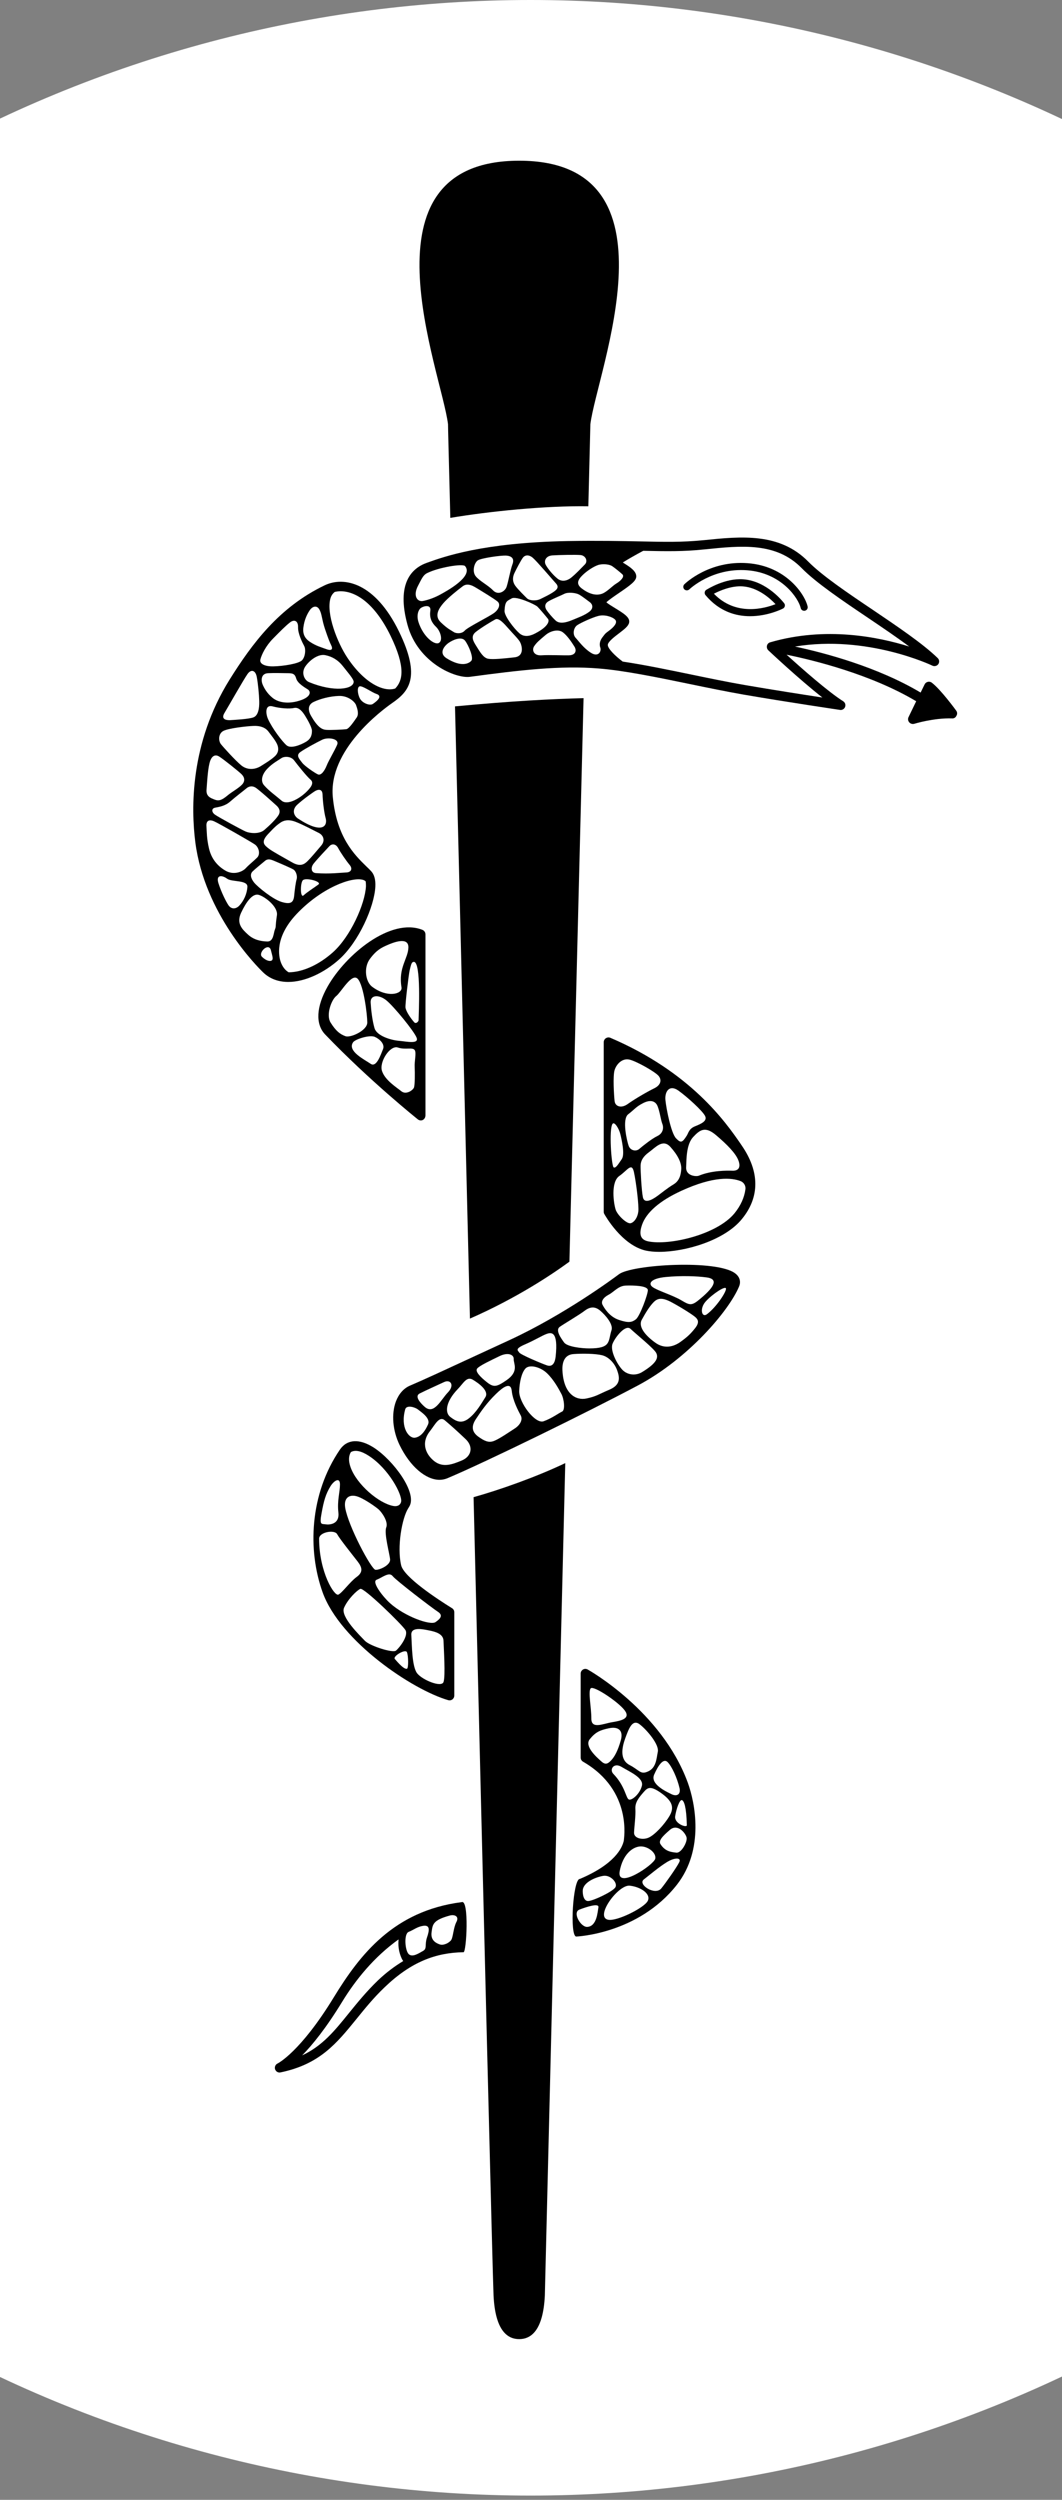 <?xml version="1.0" encoding="utf-8"?>
<!-- Generator: Adobe Illustrator 28.1.0, SVG Export Plug-In . SVG Version: 6.00 Build 0)  -->
<svg version="1.1" id="Layer_2" xmlns="http://www.w3.org/2000/svg" xmlns:xlink="http://www.w3.org/1999/xlink" x="0px" y="0px"
	 viewBox="0 0 120.11 282.48" style="enable-background:new 0 0 120.11 282.48;" xml:space="preserve"> 

<rect x="0" y="0" width="120.11" height="282.48" fill="#808080" stroke="none"/> 

<circle r="141" cx="60" cy="141" fill="white" />
<g id="Layer_3">
</g>
<g>
	<path d="M65.68,195.05"/>
	<path d="M84.5,64.44c3.95,0.3,5.83,3.23,6.06,4.27c0.04,0.19,0.21,0.31,0.39,0.31c0.03,0,0.06,0,0.09-0.01
		c0.22-0.05,0.35-0.27,0.3-0.48c-0.32-1.4-2.47-4.57-6.78-4.89c-4.35-0.33-7.04,2.27-7.16,2.38c-0.16,0.16-0.16,0.41-0.01,0.57
		c0.16,0.16,0.41,0.16,0.57,0.01C77.99,66.57,80.53,64.14,84.5,64.44z"/>
	<path d="M88.76,68.5c0.03-0.12,0-0.24-0.07-0.33c-0.08-0.1-1.93-2.52-4.64-2.71c-2.07-0.15-4.08,1.14-4.17,1.19
		c-0.1,0.06-0.16,0.16-0.18,0.28c-0.02,0.11,0.02,0.23,0.09,0.32c1.56,1.86,3.43,2.38,5.04,2.38c2.06,0,3.69-0.85,3.72-0.86
		C88.66,68.71,88.74,68.61,88.76,68.5z M80.74,67.09c0.65-0.34,1.98-0.92,3.26-0.83c1.72,0.12,3.1,1.36,3.71,2.01
		C86.51,68.74,83.24,69.68,80.74,67.09z"/>
	<path d="M108.15,80.31c-0.07-0.1-1.77-2.42-2.77-3.17c-0.13-0.1-0.3-0.13-0.45-0.09c-0.16,0.04-0.29,0.14-0.36,0.29l-0.45,0.92
		c-4.89-2.91-10.87-4.49-14.21-5.2c8.19-1.35,15.46,2.12,15.54,2.16c0.23,0.11,0.52,0.04,0.67-0.17c0.15-0.22,0.12-0.51-0.07-0.69
		c-1.69-1.64-4.56-3.57-7.34-5.45c-2.83-1.9-5.74-3.87-7.29-5.44c-3.25-3.31-7.62-2.86-11.83-2.43l-0.13,0.01
		c-2.29,0.23-4.27,0.19-7,0.13c-2.11-0.04-4.74-0.1-8.28-0.04c-9.54,0.18-13.94,1.75-15.91,2.46c-1.71,0.61-3.47,2.32-2.18,7.02
		c1.19,4.33,5.49,6.08,7.06,5.86c5.6-0.75,10.23-1.3,14.57-0.94c2.9,0.23,6.67,1.01,10.31,1.76c2.03,0.42,4.13,0.85,6.01,1.18
		c5.16,0.89,10.91,1.73,10.96,1.74c0.03,0,0.05,0.01,0.08,0.01c0.22,0,0.42-0.14,0.5-0.35c0.09-0.24,0-0.5-0.22-0.64
		c-1.71-1.08-4.67-3.69-6.4-5.26c3.1,0.63,9.58,2.23,14.66,5.26l-0.87,1.8c-0.09,0.19-0.06,0.42,0.08,0.58
		c0.1,0.12,0.25,0.19,0.41,0.19c0.05,0,0.11-0.01,0.16-0.02c0.02-0.01,2.24-0.68,4.27-0.61c0.24,0.02,0.4-0.1,0.49-0.28
		C108.29,80.7,108.27,80.48,108.15,80.31z M67.82,63.8c0.46-0.09,1.11-0.04,1.44,0.19c0.33,0.23,0.81,0.62,1.12,0.9
		c0.32,0.28-0.26,0.81-0.68,1.05c-0.42,0.25-1.04,0.93-1.58,1.14s-1.32,0.18-2.32-0.58c-0.69-0.52-0.44-1,0.12-1.54
		C66.49,64.41,67.37,63.88,67.82,63.8z M66.63,69.14c-0.55,0.41-1.23,0.64-1.92,0.93c-0.71,0.3-1.45,0.45-1.87,0.05
		c-0.42-0.39-0.84-0.91-1.01-1.16c-0.17-0.25-0.34-0.71,0.23-1.03c0.57-0.32,1.36-0.62,1.77-0.83c0.41-0.21,1.28-0.12,1.65,0.08
		c0.37,0.2,1,0.7,1.26,0.89C67,68.28,67.18,68.73,66.63,69.14z M62.47,62.76c0.75-0.05,2.6-0.09,3.18-0.04s0.88,0.69,0.49,1.07
		c-0.39,0.39-0.95,1.01-1.56,1.5c-0.42,0.33-1.02,0.5-1.52,0.1c-0.5-0.4-1.06-1.07-1.32-1.53C61.47,63.41,61.72,62.81,62.47,62.76z
		 M59.13,63.03c0.24-0.33,0.69-0.39,1.15,0.02c0.46,0.4,2.18,2.42,2.6,2.88c0.42,0.46,0.04,0.75-0.37,1.02
		c-0.4,0.26-0.88,0.49-1.39,0.74c-0.52,0.25-1.26,0.18-1.53-0.09c-0.26-0.26-1.02-1-1.32-1.42c-0.3-0.42-0.33-0.91-0.09-1.42
		C58.43,64.24,58.89,63.36,59.13,63.03z M54.06,63.31c0.4-0.25,2.58-0.56,3.18-0.53c0.6,0.04,0.97,0.32,0.72,0.98
		c-0.25,0.66-0.46,1.96-0.67,2.56c-0.18,0.52-0.95,0.99-1.53,0.39c-0.58-0.6-1.53-1.05-1.97-1.61
		C53.36,64.53,53.66,63.55,54.06,63.31z M54.05,66.54c0.39,0.24,1.92,1.16,2.24,1.45c0.32,0.29,0.16,0.84-0.39,1.26
		c-0.55,0.42-3,1.62-3.34,2.01c-0.34,0.39-1,0.34-1.26,0.15c-0.26-0.18-0.64-0.31-1.46-1.1c-0.76-0.73-0.19-1.58,0.31-2.16
		c0.5-0.58,1.55-1.43,2.18-1.9C52.94,65.78,53.65,66.31,54.05,66.54z M47.29,66.17c0.38-0.72,0.55-1.18,1.02-1.41
		c1.3-0.65,4.04-1.1,4.29-0.79c0.99,1.18-2.15,2.85-2.78,3.2c-0.63,0.35-1.33,0.61-1.98,0.74S46.67,67.32,47.29,66.17z M49.64,72.65
		c-0.47,0.29-1.76-0.66-2.31-2.35c-0.21-0.65-0.08-1.21,0.16-1.5s1.3-0.61,1.18,0.22c-0.12,0.83,0.17,1.36,0.66,1.83
		C49.82,71.33,50.12,72.36,49.64,72.65z M53.31,74.66c-0.28,0.33-1.14,0.77-2.81-0.28c-0.9-0.57-0.28-1.37,0.23-1.73
		c0.51-0.36,1.46-0.76,1.86-0.26C52.99,72.9,53.59,74.33,53.31,74.66z M58.18,74.28c-1.18,0.13-2.42,0.26-2.97,0.16
		c-0.55-0.11-0.89-0.71-1.4-1.53c-0.26-0.43-0.63-1,0-1.5c0.63-0.5,1.82-1.21,2.21-1.42c0.39-0.21,0.97,0.45,1.5,1.05
		c0.53,0.61,1.08,1.13,1.29,1.5C59.02,72.91,59.36,74.15,58.18,74.28z M58.73,71.55c-0.63-0.56-1.7-1.96-1.67-2.53
		c0.06-1.12,0.29-1.1,0.81-1.4c0.51-0.3,2.65,0.68,2.91,0.93c0.26,0.25,1.03,1.17,1.2,1.39c0.17,0.22,0.05,0.85-1.38,1.6
		C60.17,71.78,59.36,72.12,58.73,71.55z M64.36,74.05c-0.75,0.02-2.21-0.06-3.12,0c-0.91,0.06-1.11-0.62-0.82-1.04
		c0.29-0.42,0.53-0.62,1.29-1.26c0.56-0.47,1.45-0.69,1.96-0.29c0.51,0.39,0.99,1.12,1.28,1.58C65.25,73.49,65.12,74.03,64.36,74.05
		z M68.16,71.98c-0.24,0.3-0.43,0.74-0.27,1.18c0.16,0.44-0.21,1.14-1.05,0.61c-0.84-0.53-1.36-1.29-1.74-1.7
		c-0.38-0.41-0.22-1.16,0.19-1.43c0.42-0.28,1.69-0.86,2.38-1.04c0.68-0.18,1.57,0.08,1.9,0.42c0.33,0.34-0.18,0.87-0.68,1.24
		C68.38,71.64,68.48,71.57,68.16,71.98z M86.9,73.49c0.17,0.16,3.47,3.26,6.11,5.33c-2.15-0.33-5.57-0.86-8.76-1.41
		c-1.86-0.32-3.96-0.75-5.98-1.17c-2.67-0.55-5.41-1.12-7.84-1.48c-0.86-0.64-1.69-1.47-1.69-1.88c0-0.35,0.77-0.94,1.29-1.33
		c0.6-0.46,1.03-0.79,1.12-1.18c0.14-0.6-0.62-1.06-1.58-1.65c-0.33-0.2-0.79-0.48-0.99-0.66c0.24-0.24,0.91-0.7,1.38-1.02
		c1.4-0.95,1.97-1.39,2-1.87c0.03-0.61-0.68-1.08-1.32-1.48c-0.06-0.04-0.13-0.08-0.2-0.13c0.47-0.3,1.41-0.84,2.31-1.32
		c2.62,0.06,4.56,0.09,6.83-0.15l0.13-0.01c4.15-0.43,8.07-0.83,10.96,2.12c1.62,1.65,4.58,3.65,7.45,5.58
		c1.63,1.1,3.29,2.22,4.71,3.28c-3.48-1.09-9.45-2.3-15.72-0.48c-0.19,0.05-0.33,0.2-0.37,0.39C86.7,73.16,86.76,73.36,86.9,73.49z"
		/>
	<path d="M45.12,71.35c-2.7-5.53-6.23-6.26-8.42-5.2c-5.13,2.46-8.18,6.57-10.73,10.64c-4.5,7.22-4.36,14.61-3.88,18.38
		c1.05,8.13,7,14.06,7.67,14.71c0.79,0.76,1.78,1.08,2.84,1.08c1.91,0,4.08-1.05,5.75-2.54c2.22-1.98,3.99-5.97,4.1-8.23
		c0.04-0.78-0.12-1.36-0.46-1.73c-0.16-0.18-0.35-0.36-0.57-0.57c-1.33-1.3-3.34-3.27-3.78-7.82c-0.51-5.31,5.51-9.79,6.72-10.63
		C46.22,78.15,47.67,76.57,45.12,71.35z M35.03,68.96c0.3-0.44,0.79-0.61,1.09-0.09c0.3,0.53,0.25,1.04,0.63,2.19
		c0.39,1.16,0.54,1.51,0.72,1.88c0.18,0.37,0.09,0.65-0.54,0.42c-0.63-0.23-1.19-0.37-1.89-0.84c-0.42-0.28-0.84-0.74-0.73-1.6
		C34.41,70.06,34.73,69.4,35.03,68.96z M33.04,97.45c-0.95-0.54-2.21-1.23-2.59-1.52c-0.55-0.42-0.99-0.74-0.17-1.64
		c0.82-0.89,1.07-1.07,1.42-1.32c0.35-0.25,0.88-0.42,1.69-0.12c0.81,0.3,2.19,1.04,2.68,1.28c0.49,0.25,0.75,0.84,0.26,1.42
		c-0.49,0.58-1.18,1.4-1.53,1.74C34.46,97.63,33.99,98,33.04,97.45z M36.01,99.95c-0.44,0.33-1.23,0.82-1.68,1.23
		c-0.38,0.33-0.38-1.35-0.09-1.7C34.52,99.12,36.45,99.61,36.01,99.95z M33.55,99.35c-0.11,0.38-0.21,1.15-0.28,1.87
		c-0.08,0.79-0.42,1-1.42,0.7c-1-0.3-2.68-1.67-3.11-2.19c-0.42-0.53-0.46-0.97-0.18-1.25c0.28-0.28,1.04-0.89,1.42-1.21
		c0.39-0.32,0.79-0.09,1.34,0.14c0.55,0.23,1.64,0.7,1.89,0.86C33.46,98.44,33.66,98.97,33.55,99.35z M27.78,93.96
		c-0.44-0.19-3.05-1.61-3.46-1.9c-0.4-0.28-0.42-0.7,0-0.79c0.42-0.09,1.11-0.16,1.72-0.7c0.61-0.54,1.53-1.23,1.81-1.47
		c0.28-0.25,0.65-0.33,1.02-0.12c0.37,0.21,2.07,1.75,2.39,2.04c0.32,0.28,0.51,0.67,0.22,1.12c-0.29,0.46-1.04,1.18-1.59,1.65
		C29.3,94.29,28.22,94.16,27.78,93.96z M33.72,92.51c-0.47-0.3-0.77-0.98-0.08-1.6c0.68-0.61,1.3-1.04,1.81-1.4
		c0.51-0.37,1-0.4,1.03,0.26c0.02,0.67,0.15,1.95,0.36,2.72C37.04,93.26,36.54,94.35,33.72,92.51z M34.52,89.61
		c-0.67,0.61-2.02,1.44-2.68,0.86c-0.67-0.58-1.42-1.09-1.98-1.74c-0.4-0.46-0.26-1.19,0.35-1.84c0.61-0.65,1.28-0.98,1.6-1.21
		s1.09-0.25,1.46,0.25c0.37,0.49,1.42,1.81,1.86,2.18C35.55,88.47,35.18,89,34.52,89.61z M32.41,84.22c-0.47-0.4-1.63-1.91-2.11-3
		c-0.26-0.61-0.33-1.63,0.53-1.4c0.86,0.23,1.92,0.3,2.43,0.18c0.52-0.12,0.94,0.39,1.25,0.89c0.32,0.51,0.77,1.33,0.77,1.68
		s-0.04,0.88-0.67,1.25C33.99,84.19,32.88,84.63,32.41,84.22z M33.57,79.26c-1.05,0.26-2.07,0.14-2.74-0.4
		c-0.67-0.54-0.98-1.16-1.14-1.54c-0.16-0.39-0.21-1.21,0.63-1.25c0.84-0.04,1.56,0,2.16,0c0.6,0,0.86,0.04,1.02,0.6
		c0.16,0.56,0.98,1.02,1.32,1.24C35.15,78.12,35.3,78.82,33.57,79.26z M34.95,77.08c-0.55-0.23-0.9-1.07-0.42-1.77
		c0.48-0.7,1.45-1.44,2.25-1.28c0.81,0.16,1.47,0.58,1.97,1.21c0.49,0.63,1.24,1.47,1.25,1.79C40,77.9,37.76,78.24,34.95,77.08z
		 M29.45,74.51c0.15-0.57,0.62-1.53,1.43-2.35c0.81-0.82,1.42-1.44,1.91-1.82c0.49-0.39,0.94-0.19,0.92,0.54s0.48,1.72,0.69,2.11
		c0.21,0.39,0.13,1.21-0.23,1.61c-0.36,0.4-2.15,0.68-3.28,0.7C30.14,75.32,29.3,75.09,29.45,74.51z M25.39,80.56
		c0.4-0.66,2.18-3.8,2.6-4.39c0.42-0.6,0.91-0.42,1.05,0.32c0.14,0.74,0.26,1.98,0.28,2.76c0.02,0.77-0.11,1.6-0.65,1.81
		c-0.54,0.21-2.26,0.29-2.68,0.32C25.47,81.39,24.99,81.22,25.39,80.56z M25.27,82.59c0.59-0.3,2.59-0.53,3.38-0.56
		c0.79-0.04,1.37,0.18,1.72,0.65c0.35,0.47,0.79,1,0.98,1.44c0.19,0.44,0.18,0.95-0.3,1.37c-0.47,0.42-0.91,0.67-1.52,1.06
		c-0.67,0.43-1.55,0.5-2.24-0.06c-0.68-0.56-2.02-2.04-2.32-2.42C24.69,83.68,24.69,82.89,25.27,82.59z M23.69,86.26
		c0.19-0.81,0.61-1.08,1.1-0.77c0.5,0.31,2.14,1.63,2.49,1.96c0.36,0.33,0.49,0.77,0.11,1.19c-0.38,0.42-1.19,0.85-1.66,1.25
		c-0.64,0.53-0.98,0.65-1.44,0.47c-0.46-0.18-1-0.35-0.93-1.14C23.42,88.44,23.49,87.07,23.69,86.26z M23.35,93.37
		c-0.05-0.63,0.3-0.81,0.87-0.56c0.56,0.25,4.12,2.28,4.6,2.61c0.47,0.33,0.65,1.11,0.26,1.49c-0.39,0.39-0.93,0.81-1.28,1.19
		c-0.39,0.43-1.39,0.82-2.31,0.28c-0.92-0.54-1.58-1.35-1.85-2.49C23.37,94.75,23.39,94,23.35,93.37z M25.83,102.28
		c-0.28-0.42-0.79-1.44-1.12-2.46c-0.33-1.02,0.44-0.93,0.97-0.53c0.53,0.4,2.35,0.12,2.3,0.93c-0.05,0.81-0.42,1.58-0.91,2.11
		C26.61,102.81,26.11,102.7,25.83,102.28z M30.77,108.5c-0.17,0.18-0.65,0.1-1.14-0.38c-0.49-0.48,0.81-1.71,1.02-0.7
		C30.74,107.82,30.94,108.32,30.77,108.5z M31.09,105.04c-0.16,0.39-0.14,1.37-0.86,1.35c-0.72-0.02-1.53-0.18-2.19-0.79
		c-0.67-0.61-1.33-1.26-0.77-2.46c0.56-1.19,1.28-2.23,2-2.02c0.72,0.21,2.19,1.35,2.05,2.3C31.11,104.83,31.25,104.65,31.09,105.04
		z M41.08,99.43c0.12,0.04,0.21,0.1,0.28,0.17c0.02,0.15,0.03,0.33,0.03,0.54c-0.1,2-1.75,5.7-3.75,7.48
		c-1.64,1.46-3.48,2.24-4.99,2.25c-0.38-0.21-0.71-0.63-0.9-1.17c-0.21-0.6-0.72-2.74,1.77-5.39
		C36.34,100.32,39.82,99.03,41.08,99.43z M38.24,95.82c0.28,0.53,0.93,1.47,1.3,1.91c0.37,0.44,0.18,0.85-0.4,0.86
		c-0.58,0.02-1.88,0.19-3.42,0.07c-0.5-0.04-0.63-0.58-0.25-1.07c0.39-0.49,1.54-1.72,1.79-1.98C37.5,95.35,37.95,95.3,38.24,95.82z
		 M38.13,84.16c-0.3,0.7-0.95,1.76-1.18,2.34s-0.63,1.18-1.01,1c-0.38-0.18-1.47-0.93-1.75-1.29c-0.38-0.49-0.75-0.87-0.19-1.25
		c0.56-0.39,1.79-1.05,2.44-1.37S38.43,83.46,38.13,84.16z M40.34,81.08c-0.28,0.4-0.86,1.28-1.18,1.32s-1.84,0.12-2.32,0.07
		c-0.47-0.05-0.95-0.35-1.65-1.56c-0.32-0.54-0.46-1.25,0.3-1.6c0.75-0.35,1.79-0.63,2.83-0.67c1.04-0.04,1.81,0.65,1.95,1.04
		C40.41,80.06,40.62,80.68,40.34,81.08z M42.18,79.54c-0.34,0.24-1.18-0.07-1.47-0.6c-0.29-0.54-0.35-1.36,0-1.39
		c0.35-0.03,1.38,0.7,1.83,0.85C43.01,78.55,43.16,78.86,42.18,79.54z M44.7,77.8c-1.28,0.43-3.48-0.57-5.42-3.49
		c-1.13-1.7-2.42-4.98-1.9-6.72c0.1-0.32,0.27-0.54,0.49-0.71c0.21-0.04,0.42-0.07,0.64-0.07c1.68,0,3.82,1.28,5.65,5.01
		C45.92,75.44,45.54,76.92,44.7,77.8z"/>
	<g>
		<path d="M47.77,105.07c-3.59-1.41-8.67,2.79-10.72,6.41c-1.29,2.28-1.39,4.25-0.28,5.41v0c5.06,5.27,10.45,9.57,10.5,9.61
			c0.09,0.07,0.21,0.11,0.32,0.11c0.08,0,0.17-0.02,0.24-0.06c0.18-0.1,0.29-0.3,0.29-0.52v-20.42
			C48.13,105.37,47.98,105.15,47.77,105.07z M41.84,108.35c0.75-1.01,1.32-1.27,1.93-1.54c0.61-0.27,2.43-1.03,2.42,0.24
			c-0.02,1.26-1.16,2.28-0.78,4.52c0.13,0.76-1.61,1.24-3.35-0.09C41.36,110.93,41.09,109.36,41.84,108.35z M39.07,117.09
			c-0.58-0.21-1.07-0.56-1.68-1.54c-0.54-0.85,0.08-2.56,0.64-3c0.56-0.44,1.77-2.68,2.44-1.93c0.67,0.75,1.07,4.05,1.07,4.93
			C41.53,116.45,39.65,117.3,39.07,117.09z M41.92,120.21c-0.68-0.47-2.69-1.44-1.98-2.44c0.24-0.34,1.87-0.87,2.46-0.6
			c0.59,0.27,1.14,0.84,0.92,1.38C43.09,119.08,42.6,120.68,41.92,120.21z M46.82,122.89c-0.11,0.3-0.89,0.86-1.43,0.42
			c-0.54-0.44-1.83-1.23-2.18-2.27c-0.36-1.03,0.91-2.97,1.79-2.67c0.88,0.3,1.7-0.09,1.92,0.32c0.18,0.34-0.06,1.23-0.02,1.89
			C46.93,121.24,46.93,122.59,46.82,122.89z M45.1,117.61c-0.93-0.08-2.49-0.57-2.74-1.42c-0.25-0.84-0.39-2.05-0.44-2.89
			c-0.06-0.9,0.95-0.94,1.79-0.25s3.09,3.43,3.4,4.19C47.43,118.02,46.03,117.69,45.1,117.61z M47.34,115.3
			c0,0.1-0.28,0.46-0.5,0.21c-0.38-0.43-0.91-1.19-0.98-1.65c-0.05-0.35,0.37-3.79,0.47-4.21c0.17-0.72,0.23-0.94,0.46-0.96
			C47.66,108.62,47.35,114.61,47.34,115.3z"/>
	</g>
	<path d="M83.86,129.4l-0.12-0.18c-1.67-2.41-5.59-8.05-14.71-11.95c-0.17-0.07-0.36-0.05-0.51,0.05c-0.15,0.1-0.24,0.27-0.24,0.45
		v19.16c0,0.09,0.02,0.18,0.07,0.26c0.08,0.14,1.97,3.52,4.7,4.13c0.43,0.09,0.93,0.14,1.5,0.14c2.94,0,7.38-1.28,9.35-3.7
		C85.95,135.27,85.93,132.37,83.86,129.4z M80.98,128.27c1.23,1.04,2.25,2.07,2.54,2.88c0.3,0.81-0.05,1.16-0.67,1.14
		c-0.61-0.02-2.36-0.04-3.8,0.56c-0.3,0.13-1.49,0.04-1.45-0.93c0.04-0.98,0.02-2.58,0.78-3.42
		C79.16,127.66,79.75,127.23,80.98,128.27z M76.73,123.24c1.02,0.73,2.69,2.26,3,2.84c0.32,0.58-0.42,0.91-1.12,1.19
		c-0.7,0.28-0.74,0.75-0.94,1.06c-0.5,0.78-0.66,0.88-1.22,0.29c-0.56-0.6-1.09-3.32-1.19-4.3
		C75.16,123.34,75.71,122.51,76.73,123.24z M69.51,120.92c0.21-0.68,0.86-1.36,1.66-1.19c0.79,0.17,2.92,1.38,3.31,1.84
		c0.39,0.46,0.26,1.04-0.47,1.4c-0.74,0.36-2.14,1.16-3.04,1.8c-0.69,0.49-1.39,0.28-1.46-0.35
		C69.44,123.78,69.3,121.6,69.51,120.92z M69.29,126.98c0.21-0.25,0.71,0.53,0.87,1.18c0.16,0.66,0.53,2.29,0.16,2.82
		c-0.37,0.53-0.68,1.08-0.92,0.93C69.16,131.77,68.84,127.51,69.29,126.98z M72.19,136.92c-0.08,0.63-0.42,1.16-0.84,1.3
		c-0.42,0.14-1.51-0.89-1.72-1.53c-0.21-0.63-0.6-3.11,0.42-3.81c0.92-0.64,1.4-1.58,1.65-0.42
		C71.95,133.62,72.28,136.29,72.19,136.92z M71.1,129.48c-0.19-0.54-0.78-3.01-0.05-3.57c0.73-0.56,0.87-0.84,1.65-1.24
		c0.79-0.42,1.42-0.32,1.68,0.35c0.26,0.67,0.35,1.53,0.53,1.98c0.18,0.46,0.07,1.07-0.56,1.37c-0.63,0.3-1.68,1.14-2.05,1.46
		C71.93,130.15,71.3,130.02,71.1,129.48z M72.45,131.69c0.02-0.51,0.26-1,0.97-1.51s1.54-1.53,2.4-0.58
		c0.86,0.95,1.26,1.81,1.23,2.49c-0.04,0.68-0.21,1.35-0.88,1.75c-0.67,0.4-1.43,1.02-1.76,1.26c-0.73,0.54-1.54,0.93-1.7,0.19
		C72.56,134.57,72.43,132.2,72.45,131.69z M83.08,137.09c-2.01,2.46-7.44,3.68-9.79,3.18c-1.09-0.23-0.92-1.15-0.68-1.86
		c0.48-1.4,2-2.72,4.41-3.83c3.73-1.72,5.76-1.5,6.75-1.11c0.35,0.14,0.58,0.51,0.54,0.89C84.19,135.31,83.78,136.22,83.08,137.09z"
		/>
	<path d="M83.16,143.9c-2.05-1.6-11.7-1.01-13.16,0.09c-0.61,0.46-6.18,4.58-12.4,7.45l-3.88,1.79c-3.46,1.6-5.74,2.66-7.34,3.34
		c-0.73,0.31-1.28,0.94-1.61,1.81c-0.52,1.41-0.36,3.29,0.42,4.9c1.18,2.44,2.97,3.94,4.52,3.94c0.3,0,0.59-0.06,0.87-0.17
		c4.48-1.89,15.93-7.5,21.54-10.48c5.7-3.02,10.31-8.44,11.46-11.18C83.82,144.84,83.67,144.29,83.16,143.9z M68.84,146.3
		c0.61-0.32,1.09-1,1.93-1.03c0.84-0.03,2.5,0,2.5,0.52c0,0.51-0.91,2.95-1.35,3.29c-0.44,0.34-0.81,0.44-1.92,0.07
		c-1.11-0.37-1.69-1.4-1.84-1.68C67.93,147.07,68.23,146.62,68.84,146.3z M63.31,149.93c0.53-0.37,2.16-1.32,2.82-1.82
		c0.66-0.5,1.21-0.47,1.76,0c0.55,0.47,1.5,1.52,1.27,2.21c-0.41,1.25,0.01,2.05-2.52,2.05c-0.85,0-2.5-0.18-2.85-0.68
		C63.44,151.2,62.78,150.3,63.31,149.93z M59.39,151.91c1.21-0.53,1.93-1,2.44-1.18c0.51-0.18,1.33-0.34,1.01,2.58
		c-0.07,0.63-0.32,1.21-1,0.97c-0.68-0.24-2.98-1.21-3.12-1.45C58.57,152.59,58.18,152.43,59.39,151.91z M53.97,154.64
		c0.26-0.32,1.56-0.93,2.53-1.4c0.97-0.47,1.63-0.16,1.6,0.34c-0.03,0.5,0.64,1.38-0.81,2.38c-1.12,0.77-1.45,0.84-2.22,0.23
		C54.31,155.59,53.7,154.96,53.97,154.64z M53.48,155.91c0.7,0.42,1.86,1.27,1.41,1.98c-0.45,0.71-1.03,1.74-1.87,2.39
		c-0.84,0.66-1.47,0.32-2.11-0.18c-0.63-0.5-0.47-1.74,0.84-3.11C52.43,156.29,52.78,155.49,53.48,155.91z M47.47,157.46
		c0.63-0.32,2.03-0.95,2.76-1.29c0.74-0.34,1.21,0.37,0.42,1.18c-0.79,0.82-1.55,2.55-2.61,1.63
		C47.58,158.58,46.83,157.78,47.47,157.46z M46.94,162.46c-0.68,0.11-1.69-1.12-1.11-3.21c0.15-0.53,1.13-0.24,1.45,0.03
		c0.32,0.26,1.45,0.97,1.13,1.68C48.1,161.67,47.62,162.36,46.94,162.46z M52.26,165.02c-1.11,0.47-2.15,0.84-3.12,0.11
		c-0.96-0.74-1.58-2.05-0.52-3.4c0.59-0.75,1.05-1.76,1.68-1.24c0.63,0.53,1.45,1.26,2.34,2.11
		C53.55,163.44,53.36,164.54,52.26,165.02z M58.23,161.41c-0.61,0.39-1.74,1.18-2.37,1.42c-0.63,0.24-1.11-0.03-1.74-0.47
		c-0.63-0.45-0.92-1.05-0.32-1.97c0.61-0.92,1.26-1.87,2.29-2.87c0.8-0.78,1.68-1.42,1.79-0.34c0.11,1.08,0.76,2.29,1.01,2.76
		C59.15,160.41,58.84,161.01,58.23,161.41z M63.57,159.51c-0.38,0.17-1.12,0.74-2.08,1.09c-0.96,0.36-2.82-2.14-2.77-3.42
		c0.04-0.96,0.24-1.99,0.69-2.52c0.45-0.52,1.7-0.21,2.46,0.52c0.77,0.74,1.33,1.78,1.62,2.33
		C63.79,158.06,63.95,159.34,63.57,159.51z M68.93,157.03c-1.29,0.55-1.47,0.76-2.61,1c-1.13,0.24-2.58-0.45-2.71-3.18
		c-0.04-0.82,0.18-1.76,1.24-1.84c1.05-0.08,2.5-0.05,3.24,0.13c0.74,0.18,1.42,0.89,1.71,1.71
		C70.09,155.66,70.22,156.48,68.93,157.03z M72.61,155.05c-0.7,0.43-1.64,0.34-2.22-0.26c-0.58-0.61-1.42-2.18-1.11-2.95
		s1.47-2.21,2.03-1.68c0.55,0.53,2.71,2.26,2.92,2.75C74.45,153.39,74.35,154,72.61,155.05z M78.61,150.09
		c-0.5,0.63-0.85,0.97-1.66,1.55c-0.77,0.55-1.82,0.82-2.84,0.08c-1.03-0.74-1.97-1.76-1.53-2.58c0.45-0.82,0.87-1.5,1.32-1.97
		c0.45-0.47,0.95-0.61,2.08,0c1.13,0.61,2.37,1.4,2.68,1.68S79.11,149.46,78.61,150.09z M77.05,146.93c-0.98-0.58-2.72-1.1-3.25-1.5
		c-0.53-0.39-0.18-0.97,1.51-1.13c1.68-0.16,3.47-0.11,4.63,0.05c1.16,0.16,1.11,0.87-0.74,2.41
		C78.22,147.59,78.03,147.51,77.05,146.93z M79.95,148.51c-0.57,0.43-0.87-0.63-0.13-1.45c0.74-0.82,2.29-1.86,2.29-1.43
		C82.11,146.06,80.97,147.75,79.95,148.51z"/>
	<path d="M51.13,181.73c-1.68-1.04-5.44-3.51-5.76-4.85c-0.49-2.1,0.1-5.31,0.78-6.41l0.14-0.23c0.95-1.55-1.82-5.24-4-6.65
		c-1.63-1.05-3.03-0.98-3.85,0.22c-3.43,5.03-3.66,11.38-1.95,16.13c1.99,5.52,10.14,11.01,14.21,12.18
		c0.05,0.01,0.1,0.02,0.15,0.02c0.12,0,0.23-0.04,0.32-0.11c0.13-0.1,0.21-0.26,0.21-0.43v-9.42
		C51.38,182,51.29,181.83,51.13,181.73z M49.51,182.12c0.63,0.4,0.32,0.79-0.26,1.18c-0.58,0.39-3.45-0.62-5.15-2.15
		c-0.77-0.69-2.12-2.41-1.5-2.64c0.61-0.23,1.4-0.93,1.8-0.42C44.79,178.59,48.88,181.71,49.51,182.12z M39.68,164.09
		c0.47-0.28,1.15-0.15,2.02,0.41c2.29,1.48,3.8,4.4,3.67,5.18c-0.06,0.33-0.35,0.6-0.91,0.49c-1.63-0.31-4.12-2.43-4.81-4.37
		C39.4,165.1,39.42,164.53,39.68,164.09z M40.31,169.07c0.79,0.21,2.21,1.22,2.53,1.51c0.32,0.29,1.11,1.36,0.84,2.03
		c-0.26,0.67,0.39,2.98,0.44,3.61c0.05,0.63-1.17,1.2-1.65,1.17c-0.47-0.03-3.09-4.95-3.43-7.02
		C38.86,169.24,39.52,168.86,40.31,169.07z M36.37,170.99c0.25-1.38,0.46-2.15,1.01-3.05c0.37-0.6,1.07-1.08,1.07-0.2
		c0,0.88-0.33,1.83-0.18,3.16c0.16,1.33-0.97,1.42-1.44,1.35C36.36,172.18,36.11,172.37,36.37,170.99z M38.27,180.19
		c-0.45,0.22-2.17-2.53-2.18-6.32c0-0.75,1.75-1.05,2.04-0.51c0.29,0.54,1.8,2.42,2.31,3.08c0.51,0.66,0.67,1.2-0.11,1.76
		C39.56,178.77,38.72,179.97,38.27,180.19z M41.27,185.41c-0.54-0.57-2.8-2.73-2.36-3.73c0.44-1,1.46-1.97,1.84-2.14
		c0.39-0.18,4.7,4.01,5.1,4.65c0.4,0.65-0.7,2.04-1.07,2.33C44.43,186.82,41.82,185.99,41.27,185.41z M46.02,188.57
		c-0.21,0.04-0.56-0.16-1.37-1.11c-0.25-0.3,1.19-1.16,1.37-0.77C46.19,187.07,46.22,188.53,46.02,188.57z M50.16,190.07
		c-0.24,0.65-2.36-0.22-2.97-0.97c-0.61-0.75-0.6-3.23-0.67-4.35c-0.06-0.98,1.36-0.64,2.06-0.5c0.7,0.14,1.56,0.39,1.58,1.16
		C50.18,186.17,50.4,189.42,50.16,190.07z"/>
	<path d="M53.56,169.18c1.13,46.54,2.17,88.45,2.26,90.22c0.19,3.93,1.55,4.92,2.9,4.92s2.71-0.99,2.9-4.92l2.31-94.07
		C60.62,166.91,56.46,168.37,53.56,169.18z"/>
	<g>
		<path d="M51.46,79.82c0.46,18.65,1.07,43.51,1.69,69.18c5.32-2.33,9.32-5.02,11.25-6.43L66,78.89
			C62.5,78.98,57.92,79.21,51.46,79.82z"/>
		<path d="M50.93,58.52c4.33-0.73,10.78-1.39,15.61-1.31l0.23-9.27c0.72-5.92,10.53-29.78-8.05-29.78s-8.77,23.86-8.05,29.78
			C50.66,47.94,50.76,51.8,50.93,58.52z"/>
	</g>
	<path d="M52.22,214.94c-7.68,0.98-11.51,5.92-14.46,10.74c-3.8,6.22-6.34,7.48-6.36,7.49c-0.25,0.11-0.37,0.4-0.29,0.66
		c0.01,0.02,0.02,0.04,0.03,0.06c0.1,0.22,0.35,0.35,0.59,0.29c4.44-0.92,6.35-3.29,8.58-6.03c0.95-1.17,1.92-2.38,3.19-3.59
		c2.98-2.86,5.77-3.91,8.92-3.96C52.76,220.65,53.08,214.61,52.22,214.94z M42.75,223.78c-1.31,1.26-2.31,2.5-3.28,3.69
		c-1.63,2.02-3.01,3.72-5.3,4.79c1.16-1.18,2.7-3.07,4.51-6.03c1.54-2.52,3.63-5.1,6.4-7.08c-0.06,0.6-0.02,1.37,0.36,2.18
		c0.04,0.09,0.11,0.18,0.16,0.27C44.61,222.2,43.65,222.92,42.75,223.78z M48.29,218.94c-0.28,0.84,0.04,1.24-0.44,1.51
		c-0.48,0.27-1.21,0.77-1.63,0.36s-0.56-2.29,0-2.51c0.57-0.22,0.94-0.57,1.62-0.68C48.65,217.49,48.58,218.1,48.29,218.94z
		 M51.62,217.18c-0.34,0.64-0.37,1.71-0.59,2.04c-0.22,0.32-0.87,0.66-1.32,0.49c-0.45-0.16-1.02-0.49-0.9-1.36
		c0.12-0.87,0.11-1.36,2.04-1.89C51.4,216.3,51.96,216.54,51.62,217.18z"/>
	<path d="M77.78,201.42c-2.97-8.09-11.21-12.71-11.32-12.77c-0.17-0.09-0.37-0.09-0.53,0.01c-0.16,0.1-0.26,0.27-0.26,0.46v9.48
		c0,0.19,0.1,0.37,0.27,0.47c5.69,3.28,4.59,8.86,4.61,8.93c-0.18,0.82-1.02,2.65-4.97,4.32c-0.77-0.05-1.18,6.46-0.41,6.51
		c0,0,7.01-0.27,11.39-5.86C79.69,208.96,78.61,203.69,77.78,201.42z M75.51,199.12c0.48,0.49,1.07,1.78,1.34,2.92
		c0.17,0.73-0.3,1-0.91,0.7c-0.61-0.3-2.42-1.13-1.96-2.2C74.44,199.48,75.03,198.63,75.51,199.12z M71.86,204.41
		c-0.05-0.76,0.41-1.3,0.96-1.93c0.42-0.47,0.72-0.74,1.95,0.13c1.22,0.87,1.54,1.59,0.95,2.59c-0.59,1-1.68,2.15-2.36,2.45
		c-0.67,0.3-1.66,0.09-1.65-0.55C71.73,206.45,71.91,205.17,71.86,204.41z M72.36,194.86c0.86,0.67,2.2,2.29,2.04,3.08
		c-0.16,0.79-0.18,1.8-1.08,2.22c-0.89,0.42-0.97-0.12-2.11-0.71c-1.13-0.59-0.89-1.95-0.49-3.04
		C71.09,195.42,71.5,194.18,72.36,194.86z M66.81,190.78c0.32-0.34,3.12,1.53,3.84,2.49s-0.47,1.18-1.43,1.34
		c-1.03,0.17-2.36,0.83-2.34-0.43C66.88,192.91,66.49,191.12,66.81,190.78z M68,199.03c-0.42-0.38-1.96-1.68-1.3-2.5
		c0.66-0.82,1.18-1.03,2.18-1.24c1-0.21,1.66,0.2,1.33,1.37c-0.33,1.17-0.7,1.85-1.09,2.26C68.69,199.38,68.42,199.41,68,199.03z
		 M69.37,200.45c-0.48-0.49,0.04-1.33,0.93-0.79c0.89,0.54,2.51,1.22,2.3,2.12c-0.21,0.9-1.11,1.68-1.46,1.57
		C70.78,203.23,70.74,201.87,69.37,200.45z M70.09,211.42c0.35-1.85,1.41-2.69,2.27-2.77s1.89,0.7,1.75,1.38
		C73.96,210.72,69.67,213.62,70.09,211.42z M65.91,213.58c0.09-0.91,1.48-1.47,2.32-1.61c0.84-0.14,1.73,0.86,1.33,1.35
		c-0.4,0.49-2.33,1.4-2.96,1.49C65.97,214.91,65.88,213.95,65.91,213.58z M66.42,217.74c-0.74,0.05-1.72-1.65-0.88-1.96
		c0.84-0.32,2.24-0.77,2.14-0.25C67.58,216.06,67.51,217.67,66.42,217.74z M73.25,214.82c-0.42,0.78-3.5,2.32-4.48,2.11
		c-1.54-0.33,1.16-3.99,2.45-3.85S73.67,214.05,73.25,214.82z M76.81,210.45c-0.3,0.6-1.53,2.34-2.02,2.94
		c-0.71,0.86-2.7-0.45-1.98-1.01c0.72-0.56,1.71-1.4,2.58-1.94C76.26,209.89,77.12,209.86,76.81,210.45z M76.49,209.35
		c-0.57-0.07-1.25-0.12-1.79-0.96c-0.25-0.39,0.21-0.88,1.07-1.62c0.86-0.74,1.76,0.36,1.88,0.86
		C77.77,208.12,77.06,209.42,76.49,209.35z M76.36,205.23c0.13-0.84,0.51-1.9,0.76-1.82c0.25,0.08,0.51,0.78,0.56,2.83
		C77.7,206.59,76.23,206.07,76.36,205.23z"/>
</g>
</svg>
